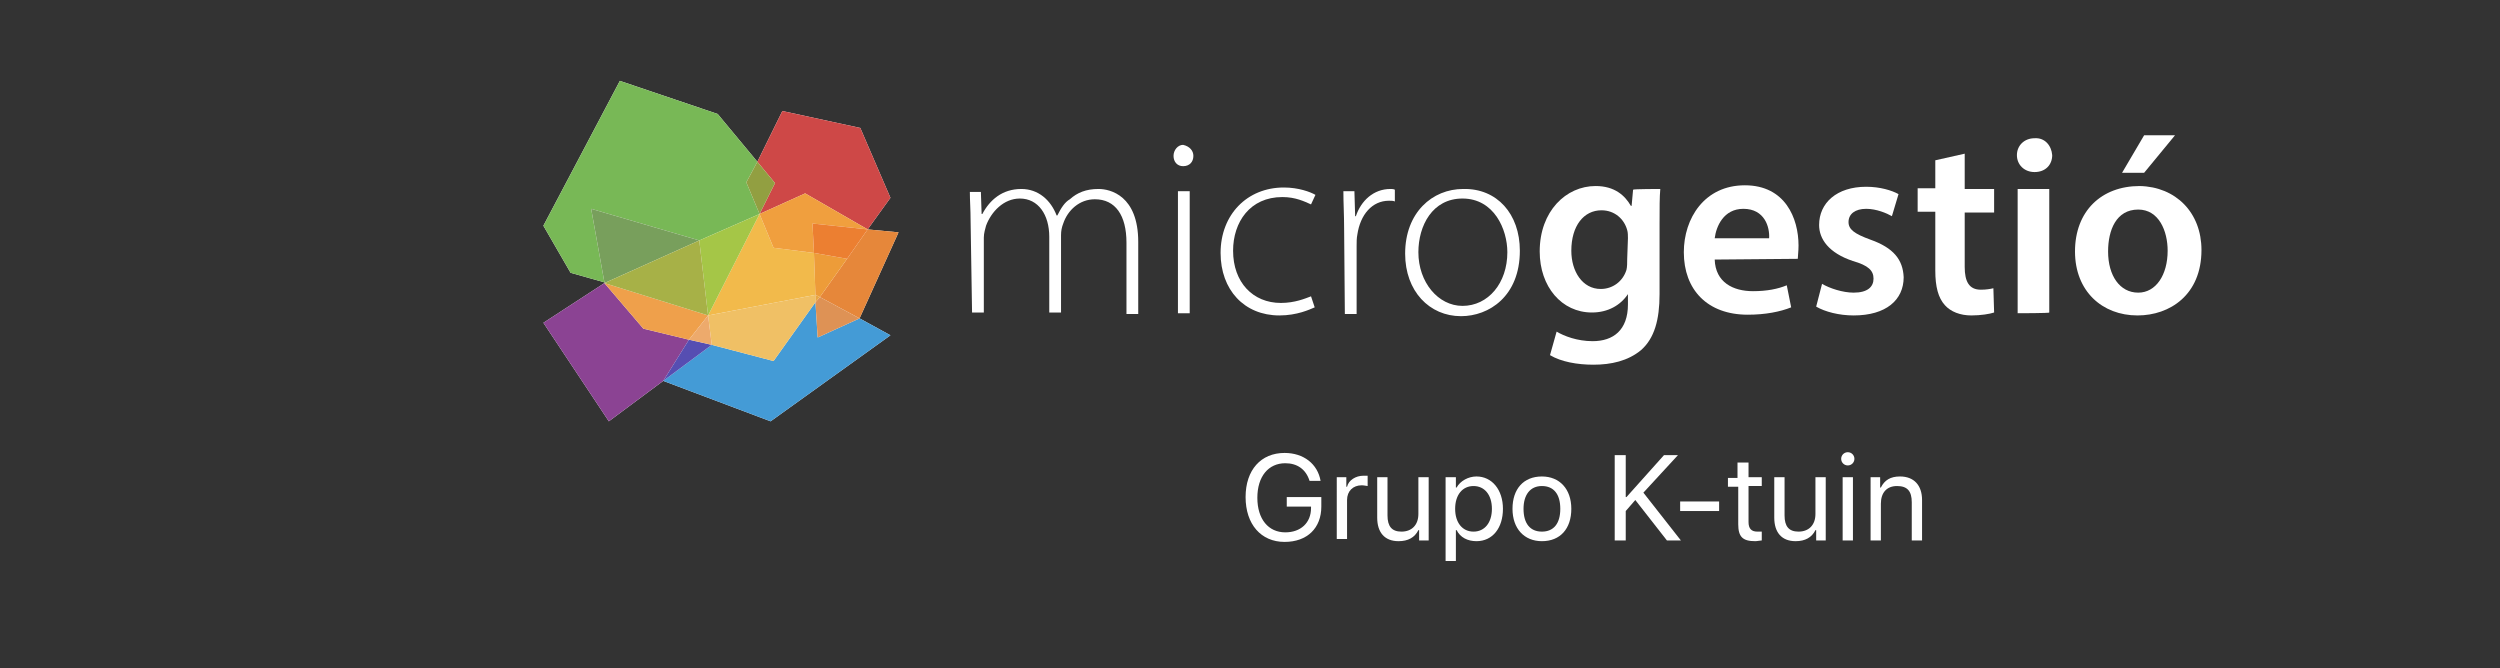 <?xml version="1.0" encoding="utf-8"?>
<!-- Generator: Adobe Illustrator 25.2.1, SVG Export Plug-In . SVG Version: 6.00 Build 0)  -->
<svg version="1.1" id="Capa_1" xmlns="http://www.w3.org/2000/svg" xmlns:xlink="http://www.w3.org/1999/xlink" x="0px" y="0px"
	 viewBox="0 0 340 90.9" style="enable-background:new 0 0 340 90.9;" xml:space="preserve">
<rect x="0" y="0" width="340" height="90.9" fill="#333333" stroke="none"/>
<style type="text/css">
	.st0{fill:#FFFFFF;}
	.st1{fill:#E6873A;}
	.st2{fill:#78B856;}
	.st3{fill:#F2BA4B;}
	.st4{fill:#ED9C39;}
	.st5{fill:#A5C647;}
	.st6{fill:#CE4847;}
	.st7{fill:#F5821F;}
	.st8{fill:#DF3A40;}
	.st9{fill:#929F41;}
	.st10{fill:#F09F3E;}
	.st11{fill:#EC7F31;}
	.st12{fill:#8B4393;}
	.st13{fill:#789F5C;}
	.st14{fill:#EFA04B;}
	.st15{fill:#A7B147;}
	.st16{fill:#449BD6;}
	.st17{fill:#DE9255;}
	.st18{fill:#F0C065;}
	.st19{fill:#E9A643;}
	.st20{fill:#564EB2;}
	.st21{fill:#EDAA6C;}
</style>
<g>
	<g>
		<polygon class="st0" points="122.2,31.6 118,31.2 121.1,26.9 117,17.4 106.4,15.1 103,22 97.6,15.5 84.3,11 73.9,30.7 77.6,37.1 
			82.2,38.4 82.2,38.5 73.9,43.9 82.8,57.3 90.2,51.8 104.8,57.3 121.1,45.6 116.9,43.3 		"/>
		<g>
			<g>
				<g>
					<g>
						<polygon class="st1" points="118,31.2 118,31.2 115.2,35.2 115.2,35.2 111.5,40.4 116.9,43.3 122.2,31.6 						"/>
						<polygon class="st2" points="95.1,32.7 95.1,32.7 103.3,29.1 101.5,24.8 103,22 97.6,15.5 84.3,11 73.9,30.7 77.6,37.1 
							82.2,38.4 80.4,28.4 						"/>
						<polygon class="st3" points="110.9,40.1 110.7,34.4 105.2,33.7 103.3,29.1 96.3,42.9 96.3,42.9 						"/>
						<polygon class="st4" points="110.9,40.1 110.9,40.1 111.5,40.4 115.2,35.2 110.7,34.4 						"/>
						<polygon class="st5" points="103.3,29.1 103.3,29.1 95.1,32.7 96.3,42.9 						"/>
						<polygon class="st6" points="103.3,29.1 109.5,26.3 118,31.2 118,31.2 121.1,26.9 117,17.4 106.4,15.1 103,22 105.4,24.9 
													"/>
						<path class="st7" d="M115.2,35.2l2.8-3.9L115.2,35.2z"/>
						<path class="st8" d="M115.2,35.2l2.8-3.9L115.2,35.2z"/>
						<polygon class="st9" points="103.3,29.1 103.3,29.1 105.4,24.9 103,22 101.5,24.8 						"/>
						<polygon class="st10" points="105.2,33.7 110.7,34.4 110.5,30.4 118,31.2 109.5,26.3 103.3,29.1 103.3,29.1 						"/>
						<polygon class="st11" points="110.7,34.4 115.2,35.2 118,31.2 118,31.2 118,31.2 110.5,30.4 						"/>
						<polygon class="st12" points="93.7,46.2 87.5,44.7 82.2,38.5 73.9,43.9 82.8,57.3 90.2,51.8 90.2,51.8 						"/>
						<polygon class="st13" points="95.1,32.7 95.1,32.7 80.4,28.4 82.2,38.4 82.2,38.5 						"/>
						<polygon class="st14" points="93.7,46.2 96.3,42.9 82.2,38.5 82.2,38.5 87.5,44.7 						"/>
						<polygon class="st15" points="96.3,42.9 95.1,32.7 82.2,38.5 						"/>
						<polygon class="st16" points="111.2,45.9 110.9,41.1 105.2,49.1 96.8,46.9 90.2,51.8 104.8,57.3 121.1,45.6 116.9,43.3 
							116.9,43.3 						"/>
						<polygon class="st17" points="110.9,41.1 111.2,45.9 116.9,43.3 116.9,43.3 111.5,40.4 						"/>
						<polygon class="st18" points="96.3,42.9 96.8,46.9 96.8,46.9 105.2,49.1 110.9,41.1 110.9,40.1 						"/>
						<polyline class="st19" points="110.9,41.1 111.5,40.4 110.9,40.1 						"/>
						<polygon class="st20" points="93.7,46.2 90.2,51.8 90.2,51.8 96.8,46.9 						"/>
						<polygon class="st21" points="96.3,42.9 96.3,42.9 93.7,46.2 96.8,46.9 96.8,46.9 						"/>
					</g>
				</g>
			</g>
		</g>
		<g>
			<g>
				<path class="st0" d="M132,30c0-1.5-0.1-2.7-0.1-3.9h1.5l0.1,3h0.1c1-1.9,2.7-3.4,5.3-3.4c2.3,0,4,1.5,4.8,3.6h0.1
					c0.5-1,1-1.8,1.7-2.2c1-0.9,2.2-1.4,3.9-1.4c1.6,0,5.4,0.9,5.4,7.2v9.8h-1.6v-9.7c0-3.7-1.5-5.9-4.3-5.9c-2.1,0-3.7,1.5-4.3,3.3
					c-0.2,0.5-0.3,1-0.3,1.6v10.5h-1.6V32.2c0-3-1.5-5.2-4-5.2c-2.2,0-3.9,1.8-4.6,3.7c-0.1,0.4-0.3,1-0.3,1.6v10.2h-1.6L132,30
					L132,30z"/>
				<path class="st0" d="M162.3,21.2c0,0.8-0.5,1.4-1.4,1.4c-0.8,0-1.3-0.6-1.3-1.4c0-0.8,0.6-1.5,1.3-1.5
					C161.8,19.9,162.3,20.5,162.3,21.2z M160.2,42.6V26h1.6v16.6C161.8,42.6,160.2,42.6,160.2,42.6z"/>
				<path class="st0" d="M178.8,41.8c-0.7,0.3-2.4,1.1-4.8,1.1c-4.8,0-8-3.5-8-8.5c0-5.2,3.6-8.9,8.6-8.9c2,0,3.6,0.6,4.3,1
					l-0.6,1.3c-0.9-0.4-2.1-1-3.9-1c-4.4,0-6.7,3.4-6.7,7.3c0,4.3,2.7,7.1,6.5,7.1c1.9,0,3.3-0.6,4.1-0.9L178.8,41.8z"/>
				<path class="st0" d="M182.8,31c0-1.7-0.1-3.4-0.1-5h1.5l0.1,3.4h0.1c0.7-2.1,2.4-3.7,4.7-3.7c0.2,0,0.4,0,0.6,0.1v1.6
					c-0.2-0.1-0.5-0.1-0.8-0.1c-2.3,0-3.9,1.9-4.3,4.6c-0.1,0.5-0.1,1-0.1,1.6v9.2h-1.6L182.8,31L182.8,31z"/>
				<path class="st0" d="M206.7,34.1c0,6.2-4.2,8.9-8,8.9c-4.3,0-7.6-3.4-7.6-8.5c0-5.6,3.7-8.8,7.9-8.8
					C203.6,25.6,206.7,29.1,206.7,34.1z M192.9,34.3c0,4.1,2.7,7.3,6,7.3c3.5,0,6.1-3.1,6.1-7.3c0-3.1-1.8-7.3-6.1-7.3
					C194.8,27,192.9,30.7,192.9,34.3z"/>
				<path class="st0" d="M225.8,25.7c-0.1,1.1-0.1,2.5-0.1,4.8v9.5c0,3.5-0.7,6-2.5,7.6c-1.8,1.5-4.1,2-6.5,2
					c-2.2,0-4.4-0.4-5.9-1.3l0.9-3.2c1,0.6,2.8,1.3,4.9,1.3c2.8,0,4.8-1.5,4.8-5V40l0,0c-1,1.5-2.7,2.5-4.9,2.5
					c-4.1,0-7.1-3.5-7.1-8.3c0-5.5,3.6-8.9,7.6-8.9c2.6,0,4,1.3,4.8,2.7h0.1l0.2-2.2C222.1,25.7,225.8,25.7,225.8,25.7z M221.4,32.4
					c0-0.3,0-0.8-0.1-1.1c-0.4-1.5-1.7-2.7-3.5-2.7c-2.4,0-4.1,2.1-4.1,5.5c0,2.8,1.5,5.2,4,5.2c1.6,0,3-1,3.5-2.6
					c0.1-0.4,0.1-1,0.1-1.5L221.4,32.4L221.4,32.4z"/>
				<path class="st0" d="M233.2,35.3c0.1,3.1,2.5,4.3,5.2,4.3c1.9,0,3.4-0.3,4.6-0.8l0.6,3c-1.5,0.6-3.5,1-5.9,1
					c-5.5,0-8.7-3.4-8.7-8.5c0-4.6,2.8-9.1,8.3-9.1c5.5,0,7.3,4.5,7.3,8.2c0,0.8-0.1,1.4-0.1,1.8L233.2,35.3L233.2,35.3z
					 M240.6,32.4c0.1-1.5-0.6-4-3.5-4c-2.7,0-3.7,2.4-3.9,4H240.6z"/>
				<path class="st0" d="M247.8,38.6c1,0.6,2.8,1.2,4.3,1.2c1.9,0,2.7-0.8,2.7-1.9c0-1.1-0.7-1.8-2.8-2.4c-3.3-1.1-4.6-3-4.6-4.9
					c0-3,2.4-5.2,6.4-5.2c1.9,0,3.5,0.5,4.4,1l-0.9,3c-0.7-0.4-2.1-1-3.5-1c-1.5,0-2.4,0.7-2.4,1.8c0,1,0.8,1.6,3,2.4
					c3.1,1.1,4.4,2.7,4.5,5.1c0,3.1-2.4,5.2-6.8,5.2c-2,0-3.9-0.5-5.1-1.2L247.8,38.6z"/>
				<path class="st0" d="M267.2,20.9v4.8h4v3.2h-4v7.4c0,2,0.6,3.1,2.2,3.1c0.7,0,1.3-0.1,1.7-0.2l0.1,3.3c-0.6,0.2-1.8,0.4-3.1,0.4
					c-1.5,0-2.8-0.5-3.6-1.4c-0.9-1-1.3-2.5-1.3-4.7v-8h-2.4v-3.2h2.4v-3.8L267.2,20.9z"/>
				<path class="st0" d="M279.1,21.1c0,1.3-0.9,2.3-2.4,2.3c-1.4,0-2.4-1-2.4-2.3s1-2.3,2.4-2.3C278.1,18.7,279,19.8,279.1,21.1z
					 M274.4,42.6V25.7h4.3v16.8C278.8,42.6,274.4,42.6,274.4,42.6z"/>
				<path class="st0" d="M299.4,34c0,6.1-4.3,8.9-8.7,8.9c-4.8,0-8.5-3.3-8.5-8.7c0-5.5,3.6-8.9,8.8-8.9
					C295.9,25.4,299.4,28.9,299.4,34z M286.7,34.2c0,3.3,1.6,5.6,4.1,5.6c2.4,0,4-2.4,4-5.7c0-2.7-1.2-5.6-4-5.6
					C287.8,28.5,286.7,31.3,286.7,34.2z M295.8,18.4l-4.2,5.1h-3l3-5.1C291.7,18.4,295.8,18.4,295.8,18.4z"/>
			</g>
		</g>
	</g>
	<g>
		<path class="st0" d="M174.7,73.7c-3.2,0-5.3-2.4-5.3-6.1c0-3.7,2.1-6,5.3-6c2.6,0,4.5,1.5,4.9,3.8h-1.5c-0.5-1.6-1.7-2.4-3.3-2.4
			c-2.3,0-3.8,1.8-3.8,4.7c0,2.9,1.5,4.7,3.8,4.7c2.1,0,3.5-1.3,3.5-3.3v-0.2h-3.3v-1.3h4.7v1.3C179.7,71.8,177.8,73.7,174.7,73.7z"
			/>
		<path class="st0" d="M181.7,64.9h1.4v1.3h0.1c0.2-0.9,1.2-1.5,2.2-1.5c0.2,0,0.5,0,0.6,0v1.4c-0.1,0-0.5-0.1-0.8-0.1
			c-1.2,0-2,0.8-2,2v5.3h-1.4V64.9z"/>
		<path class="st0" d="M194.4,73.5H193v-1.4h-0.1c-0.5,1-1.4,1.5-2.7,1.5c-1.9,0-2.9-1.2-2.9-3.2v-5.5h1.4v5.2
			c0,1.5,0.6,2.2,1.9,2.2c1.4,0,2.3-0.9,2.3-2.4v-5h1.4V73.5z"/>
		<path class="st0" d="M204.4,69.2c0,2.6-1.4,4.4-3.6,4.4c-1.2,0-2.2-0.5-2.7-1.5H198v4.2h-1.4V64.9h1.4v1.4h0.1
			c0.5-0.9,1.6-1.5,2.7-1.5C202.9,64.8,204.4,66.6,204.4,69.2z M202.9,69.2c0-1.9-1-3.1-2.5-3.1c-1.5,0-2.5,1.2-2.5,3.1
			c0,1.9,1,3.1,2.5,3.1C201.9,72.3,202.9,71.1,202.9,69.2z"/>
		<path class="st0" d="M205.7,69.2c0-2.7,1.5-4.4,4-4.4c2.4,0,4,1.7,4,4.4c0,2.7-1.5,4.4-4,4.4C207.3,73.6,205.7,71.9,205.7,69.2z
			 M212.2,69.2c0-2-0.9-3.1-2.5-3.1c-1.6,0-2.5,1.2-2.5,3.1c0,2,0.9,3.1,2.5,3.1S212.2,71.2,212.2,69.2z"/>
		<path class="st0" d="M219.6,73.5V61.9h1.5v5.7h0.1l5.1-5.7h1.9l-4.7,5.1l5.1,6.5h-1.9l-4.3-5.5l-1.3,1.5v4H219.6z"/>
		<path class="st0" d="M228.5,69.5v-1.3h5.3v1.3H228.5z"/>
		<path class="st0" d="M237.8,62.8v2.1h1.8v1.2h-1.8V71c0,0.9,0.4,1.3,1.2,1.3c0.2,0,0.4,0,0.6,0v1.2c-0.2,0-0.6,0.1-0.9,0.1
			c-1.7,0-2.3-0.6-2.3-2.3v-5.1H235v-1.2h1.3v-2.1H237.8z"/>
		<path class="st0" d="M248.3,73.5H247v-1.4h-0.1c-0.5,1-1.4,1.5-2.7,1.5c-1.9,0-2.9-1.2-2.9-3.2v-5.5h1.4v5.2
			c0,1.5,0.6,2.2,1.9,2.2c1.4,0,2.3-0.9,2.3-2.4v-5h1.4V73.5z"/>
		<path class="st0" d="M250.4,62.4c0-0.5,0.4-0.9,0.9-0.9s0.9,0.4,0.9,0.9c0,0.5-0.4,0.9-0.9,0.9S250.4,62.9,250.4,62.4z
			 M250.6,64.9h1.4v8.6h-1.4V64.9z"/>
		<path class="st0" d="M254.3,64.9h1.4v1.4h0.1c0.5-1,1.3-1.5,2.6-1.5c1.9,0,3,1.2,3,3.2v5.5h-1.4v-5.2c0-1.5-0.6-2.2-2-2.2
			c-1.4,0-2.2,0.9-2.2,2.4v5h-1.4V64.9z"/>
	</g>
</g>
</svg>
